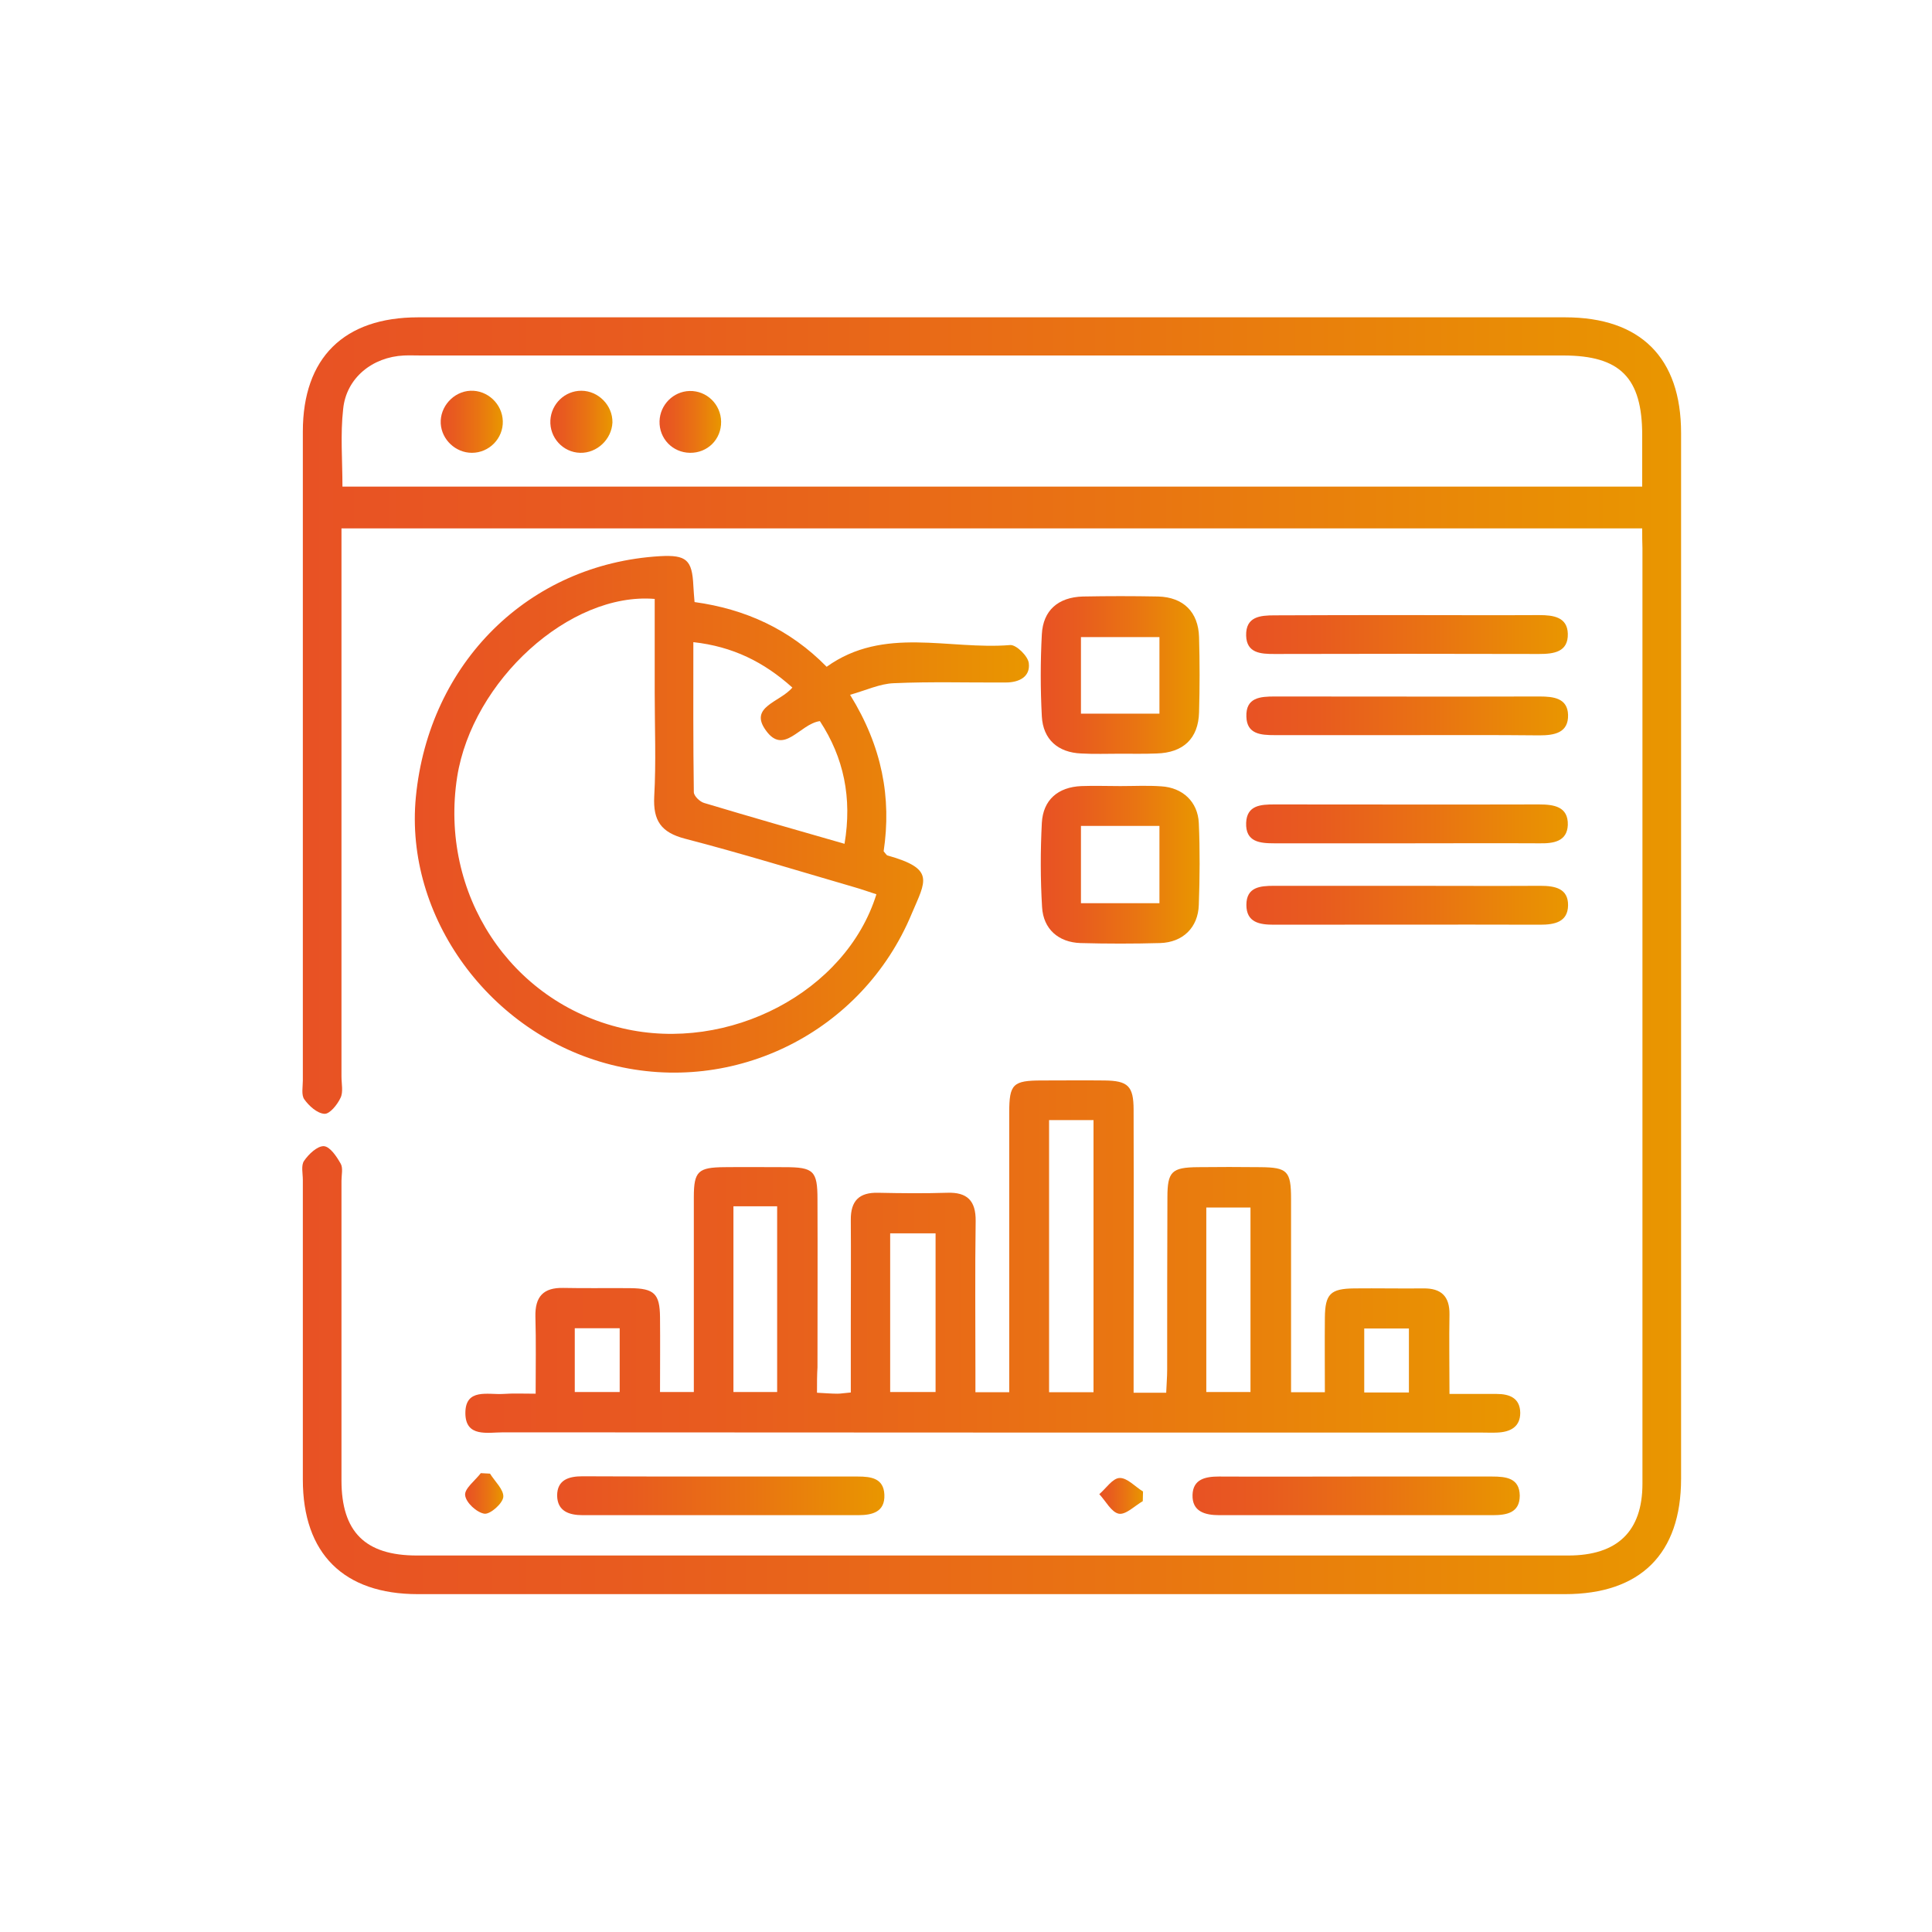 <?xml version="1.0" encoding="utf-8"?>
<!-- Generator: Adobe Illustrator 26.5.0, SVG Export Plug-In . SVG Version: 6.00 Build 0)  -->
<svg version="1.1" id="Layer_1" xmlns="http://www.w3.org/2000/svg" xmlns:xlink="http://www.w3.org/1999/xlink" x="0px" y="0px"
	 viewBox="0 0 80 80" style="enable-background:new 0 0 80 80;" xml:space="preserve">
<style type="text/css">
	.st0{fill:url(#SVGID_1_);}
	.st1{fill:url(#SVGID_00000067935309651793566670000010240545628570970023_);}
	.st2{fill:url(#SVGID_00000146466975971732938120000014440830593415197601_);}
	.st3{fill:url(#SVGID_00000109717253280801749840000009457180174802281910_);}
	.st4{fill:url(#SVGID_00000062887162966547203130000017226056353744544673_);}
	.st5{fill:url(#SVGID_00000111186122881703726200000016813561964094281131_);}
	.st6{fill:url(#SVGID_00000151538035530491357350000015911792643268944565_);}
	.st7{fill:url(#SVGID_00000033327473153029437790000007032805846262541966_);}
	.st8{fill:url(#SVGID_00000034074585441449835100000013533271118632801443_);}
	.st9{fill:url(#SVGID_00000080892152240481150510000003168912167391820952_);}
	.st10{fill:url(#SVGID_00000003081336971502871920000017988800795749099676_);}
	.st11{fill:url(#SVGID_00000065058167293679439350000010975189578795534994_);}
	.st12{fill:url(#SVGID_00000105401285953220347730000012011437370437801881_);}
	.st13{fill:url(#SVGID_00000084491067730699824930000015624158311454797463_);}
	.st14{fill:url(#SVGID_00000029041414658911828070000000448074364611124900_);}
	.st15{fill:url(#SVGID_00000047044875885932735420000013456400913992496528_);}
</style>
<g>
	<linearGradient id="SVGID_1_" gradientUnits="userSpaceOnUse" x1="12.517" y1="39.562" x2="69.61" y2="39.562">
		<stop  offset="1.385225e-07" style="stop-color:#E85224"/>
		<stop  offset="0.225" style="stop-color:#E85B1F"/>
		<stop  offset="0.597" style="stop-color:#E97412"/>
		<stop  offset="0.996" style="stop-color:#E99600"/>
	</linearGradient>
	<path class="st0" d="M68,21.88c-18,0-35.87,0-53.86,0c0,0.39,0,0.74,0,1.09c0,7.2,0,14.4,0,21.61c0,0.3,0.08,0.64-0.04,0.88
		c-0.13,0.28-0.45,0.68-0.67,0.66c-0.3-0.02-0.64-0.33-0.83-0.6c-0.13-0.18-0.06-0.52-0.06-0.78c0-8.96,0-17.92,0-26.87
		c0-3.05,1.7-4.73,4.77-4.73c15.83,0,31.67,0,47.5,0c3.12,0,4.8,1.67,4.8,4.79c0,14.43,0,28.87,0,43.3c0,3.11-1.68,4.78-4.81,4.78
		c-15.83,0-31.67,0-47.5,0c-3.07,0-4.76-1.68-4.76-4.74c0-4.14,0-8.27,0-12.41c0-0.27-0.08-0.6,0.05-0.79
		c0.19-0.28,0.55-0.62,0.82-0.61c0.26,0.02,0.53,0.43,0.7,0.73c0.1,0.18,0.03,0.47,0.03,0.7c0,4.14,0,8.27,0,12.41
		c0,2.13,0.98,3.11,3.12,3.11c15.89,0,31.78,0,47.68,0c2.03,0,3.07-1,3.07-2.97c0-12.92,0-25.83,0-38.75C68,22.44,68,22.21,68,21.88
		z M14.18,20.15c18.01,0,35.89,0,53.82,0c0-0.76,0-1.45,0-2.13c0-2.38-0.91-3.3-3.27-3.3c-15.76,0-31.53,0-47.29,0
		c-0.24,0-0.48-0.01-0.71,0c-1.31,0.06-2.39,0.93-2.52,2.21C14.09,17.99,14.18,19.06,14.18,20.15z"/>
	
		<linearGradient id="SVGID_00000054952633049521910910000014717885441560391809_" gradientUnits="userSpaceOnUse" x1="19.238" y1="52.026" x2="62.931" y2="52.026">
		<stop  offset="1.385225e-07" style="stop-color:#E85224"/>
		<stop  offset="0.225" style="stop-color:#E85B1F"/>
		<stop  offset="0.597" style="stop-color:#E97412"/>
		<stop  offset="0.996" style="stop-color:#E99600"/>
	</linearGradient>
	<path style="fill:url(#SVGID_00000054952633049521910910000014717885441560391809_);" d="M33.83,57.67
		c0.38,0.02,0.61,0.04,0.85,0.04c0.14,0,0.29-0.03,0.55-0.05c0-0.94,0-1.85,0-2.77c0-1.46,0.01-2.92,0-4.37
		c-0.01-0.79,0.34-1.15,1.13-1.13c0.95,0.02,1.91,0.03,2.86,0c0.83-0.03,1.19,0.33,1.18,1.17c-0.03,2.05-0.01,4.11-0.01,6.16
		c0,0.29,0,0.58,0,0.93c0.48,0,0.88,0,1.4,0c0-0.33,0-0.65,0-0.96c0-3.54,0-7.08,0-10.62c0-1.18,0.15-1.33,1.35-1.33
		c0.86,0,1.73-0.01,2.59,0c0.98,0.01,1.21,0.23,1.21,1.22c0.01,3.57,0,7.14,0,10.71c0,0.32,0,0.63,0,1c0.49,0,0.86,0,1.35,0
		c0.01-0.32,0.04-0.63,0.04-0.95c0-2.38,0-4.76,0.01-7.14c0-1.07,0.18-1.24,1.26-1.25c0.86-0.01,1.73-0.01,2.59,0
		c1.12,0.01,1.27,0.16,1.27,1.32c0,2.32,0,4.64,0,6.96c0,0.32,0,0.64,0,1.04c0.47,0,0.87,0,1.4,0c0-1.03-0.01-2.06,0-3.09
		c0.01-0.98,0.23-1.2,1.22-1.21c0.95-0.01,1.9,0.01,2.86,0c0.74-0.01,1.09,0.33,1.08,1.08c-0.02,1.04,0,2.08,0,3.29
		c0.68,0,1.32,0,1.95,0c0.54,0,0.97,0.17,0.98,0.78c0,0.6-0.43,0.8-0.96,0.82c-0.21,0.01-0.42,0-0.62,0c-13.51,0-27.02,0-40.53-0.01
		c-0.65,0-1.57,0.22-1.57-0.8c0-1.04,0.94-0.75,1.57-0.79c0.41-0.03,0.82-0.01,1.34-0.01c0-1.13,0.02-2.16-0.01-3.19
		c-0.02-0.83,0.33-1.21,1.16-1.19c0.92,0.02,1.85,0,2.77,0.01c0.99,0.01,1.22,0.23,1.23,1.2c0.01,1.01,0,2.02,0,3.1
		c0.45,0,0.85,0,1.4,0c0-0.31,0-0.62,0-0.93c0-2.38,0-4.76,0-7.14c0-1.07,0.18-1.23,1.26-1.24c0.83-0.01,1.67,0,2.5,0
		c1.2,0,1.36,0.15,1.36,1.33c0.01,2.32,0,4.64,0,6.96C33.83,56.93,33.83,57.25,33.83,57.67z M43.44,46.38c0,3.81,0,7.53,0,11.27
		c0.64,0,1.22,0,1.84,0c0-3.78,0-7.5,0-11.27C44.65,46.38,44.08,46.38,43.44,46.38z M30.37,49.95c0,2.62,0,5.14,0,7.69
		c0.65,0,1.22,0,1.81,0c0-2.6,0-5.13,0-7.69C31.56,49.95,31,49.95,30.37,49.95z M49.95,57.64c0.68,0,1.26,0,1.83,0
		c0-2.6,0-5.13,0-7.64c-0.65,0-1.23,0-1.83,0C49.95,52.57,49.95,55.07,49.95,57.64z M38.74,51.07c-0.63,0-1.25,0-1.88,0
		c0,2.23,0,4.38,0,6.57c0.65,0,1.25,0,1.88,0C38.74,55.42,38.74,53.28,38.74,51.07z M25.66,55c-0.69,0-1.27,0-1.86,0
		c0,0.91,0,1.75,0,2.64c0.65,0,1.25,0,1.86,0C25.66,56.73,25.66,55.89,25.66,55z M58.34,57.66c0-0.94,0-1.78,0-2.65
		c-0.65,0-1.25,0-1.85,0c0,0.91,0,1.76,0,2.65C57.13,57.66,57.7,57.66,58.34,57.66z"/>
	
		<linearGradient id="SVGID_00000078762340661030418110000017969246056672947884_" gradientUnits="userSpaceOnUse" x1="17.174" y1="33.733" x2="42.605" y2="33.733">
		<stop  offset="1.385225e-07" style="stop-color:#E85224"/>
		<stop  offset="0.225" style="stop-color:#E85B1F"/>
		<stop  offset="0.597" style="stop-color:#E97412"/>
		<stop  offset="0.996" style="stop-color:#E99600"/>
	</linearGradient>
	<path style="fill:url(#SVGID_00000078762340661030418110000017969246056672947884_);" d="M28.76,24.93
		c2.11,0.29,3.95,1.13,5.47,2.68c2.37-1.7,5.06-0.69,7.6-0.9c0.25-0.02,0.74,0.46,0.77,0.75c0.07,0.57-0.41,0.8-0.95,0.8
		c-1.55,0.01-3.1-0.04-4.64,0.03c-0.57,0.02-1.14,0.29-1.81,0.48c1.33,2.15,1.72,4.27,1.39,6.48c0.08,0.09,0.11,0.15,0.15,0.17
		c2,0.56,1.59,1.05,1.01,2.42c-2.04,4.9-7.34,7.54-12.44,6.25c-5.03-1.27-8.57-6.13-8.09-11.09c0.54-5.56,4.68-9.65,10.11-9.97
		c1.09-0.06,1.33,0.15,1.38,1.22C28.72,24.47,28.74,24.67,28.76,24.93z M36.29,37.03c-0.34-0.11-0.62-0.21-0.9-0.29
		c-2.34-0.68-4.67-1.4-7.02-2.01c-1-0.26-1.33-0.75-1.28-1.75c0.08-1.42,0.02-2.85,0.02-4.28c0-1.3,0-2.6,0-3.9
		c-3.52-0.29-7.55,3.39-8.18,7.37c-0.75,4.83,2.2,9.33,6.85,10.41C30.17,43.61,35.03,41.08,36.29,37.03z M32.81,28.47
		c-1.18-1.06-2.47-1.7-4.1-1.88c0,2.12-0.01,4.17,0.02,6.21c0,0.16,0.25,0.4,0.43,0.45c1.9,0.57,3.82,1.12,5.81,1.69
		c0.32-1.9-0.03-3.57-1.02-5.08c-0.83,0.11-1.49,1.44-2.24,0.38C31,29.26,32.3,29.08,32.81,28.47z"/>
	
		<linearGradient id="SVGID_00000137113577579848218050000016481021813648329650_" gradientUnits="userSpaceOnUse" x1="43.094" y1="27.951" x2="49.668" y2="27.951">
		<stop  offset="1.385225e-07" style="stop-color:#E85224"/>
		<stop  offset="0.225" style="stop-color:#E85B1F"/>
		<stop  offset="0.597" style="stop-color:#E97412"/>
		<stop  offset="0.996" style="stop-color:#E99600"/>
	</linearGradient>
	<path style="fill:url(#SVGID_00000137113577579848218050000016481021813648329650_);" d="M46.38,31.21c-0.54,0-1.07,0.02-1.61-0.01
		c-0.96-0.04-1.58-0.58-1.63-1.54c-0.06-1.13-0.06-2.26,0-3.39c0.05-1,0.68-1.54,1.7-1.57c1.04-0.02,2.08-0.02,3.12,0
		c1.04,0.03,1.66,0.64,1.69,1.68c0.03,1.04,0.03,2.08,0,3.12c-0.03,1.08-0.65,1.67-1.76,1.7C47.39,31.22,46.88,31.21,46.38,31.21z
		 M48.01,26.38c-1.15,0-2.2,0-3.25,0c0,1.11,0,2.13,0,3.17c1.11,0,2.16,0,3.25,0C48.01,28.46,48.01,27.44,48.01,26.38z"/>
	
		<linearGradient id="SVGID_00000092441053292366669020000007248981843698615430_" gradientUnits="userSpaceOnUse" x1="43.097" y1="35.805" x2="49.67" y2="35.805">
		<stop  offset="1.385225e-07" style="stop-color:#E85224"/>
		<stop  offset="0.225" style="stop-color:#E85B1F"/>
		<stop  offset="0.597" style="stop-color:#E97412"/>
		<stop  offset="0.996" style="stop-color:#E99600"/>
	</linearGradient>
	<path style="fill:url(#SVGID_00000092441053292366669020000007248981843698615430_);" d="M46.39,32.55c0.56,0,1.13-0.03,1.69,0.01
		c0.89,0.05,1.52,0.64,1.56,1.52c0.05,1.13,0.04,2.26,0,3.39c-0.03,0.94-0.66,1.55-1.6,1.58c-1.1,0.03-2.2,0.03-3.3,0
		c-0.91-0.03-1.54-0.58-1.59-1.49c-0.07-1.16-0.07-2.32-0.01-3.48c0.05-0.96,0.67-1.49,1.64-1.53
		C45.31,32.53,45.85,32.55,46.39,32.55C46.39,32.55,46.39,32.55,46.39,32.55z M48.01,34.2c-1.13,0-2.18,0-3.25,0c0,1.1,0,2.13,0,3.2
		c1.1,0,2.16,0,3.25,0C48.01,36.32,48.01,35.3,48.01,34.2z"/>
	
		<linearGradient id="SVGID_00000002362909449375094470000016556624399604556214_" gradientUnits="userSpaceOnUse" x1="23.065" y1="61.937" x2="36.612" y2="61.937">
		<stop  offset="1.385225e-07" style="stop-color:#E85224"/>
		<stop  offset="0.225" style="stop-color:#E85B1F"/>
		<stop  offset="0.597" style="stop-color:#E97412"/>
		<stop  offset="0.996" style="stop-color:#E99600"/>
	</linearGradient>
	<path style="fill:url(#SVGID_00000002362909449375094470000016556624399604556214_);" d="M29.82,61.14c1.9,0,3.8,0,5.7,0
		c0.55,0,1.07,0.07,1.1,0.75c0.03,0.72-0.5,0.85-1.09,0.85c-3.8,0-7.6,0-11.4,0c-0.56,0-1.05-0.16-1.06-0.81
		c0-0.66,0.49-0.8,1.05-0.8C26.02,61.14,27.92,61.14,29.82,61.14z"/>
	
		<linearGradient id="SVGID_00000155847932242723493300000011735795427144157618_" gradientUnits="userSpaceOnUse" x1="49.377" y1="61.938" x2="62.927" y2="61.938">
		<stop  offset="1.385225e-07" style="stop-color:#E85224"/>
		<stop  offset="0.225" style="stop-color:#E85B1F"/>
		<stop  offset="0.597" style="stop-color:#E97412"/>
		<stop  offset="0.996" style="stop-color:#E99600"/>
	</linearGradient>
	<path style="fill:url(#SVGID_00000155847932242723493300000011735795427144157618_);" d="M56.17,61.14c1.87,0,3.74,0,5.61,0
		c0.58,0,1.14,0.06,1.15,0.79c0,0.72-0.55,0.81-1.13,0.81c-3.77,0-7.54,0-11.31,0c-0.6,0-1.13-0.15-1.11-0.84
		c0.02-0.65,0.53-0.76,1.09-0.76C52.37,61.15,54.27,61.14,56.17,61.14z"/>
	
		<linearGradient id="SVGID_00000027570255898706218770000006297829750684929213_" gradientUnits="userSpaceOnUse" x1="51.602" y1="26.271" x2="64.922" y2="26.271">
		<stop  offset="1.385225e-07" style="stop-color:#E85224"/>
		<stop  offset="0.225" style="stop-color:#E85B1F"/>
		<stop  offset="0.597" style="stop-color:#E97412"/>
		<stop  offset="0.996" style="stop-color:#E99600"/>
	</linearGradient>
	<path style="fill:url(#SVGID_00000027570255898706218770000006297829750684929213_);" d="M58.31,25.47c1.81,0,3.62,0.01,5.43,0
		c0.58,0,1.16,0.08,1.18,0.77c0.02,0.76-0.58,0.84-1.19,0.84c-3.65-0.01-7.3-0.01-10.96,0c-0.56,0-1.15-0.03-1.17-0.76
		c-0.02-0.79,0.58-0.84,1.18-0.84C54.63,25.47,56.47,25.47,58.31,25.47z"/>
	
		<linearGradient id="SVGID_00000020364070555617318700000011678777131802220213_" gradientUnits="userSpaceOnUse" x1="51.602" y1="29.637" x2="64.922" y2="29.637">
		<stop  offset="1.385225e-07" style="stop-color:#E85224"/>
		<stop  offset="0.225" style="stop-color:#E85B1F"/>
		<stop  offset="0.597" style="stop-color:#E97412"/>
		<stop  offset="0.996" style="stop-color:#E99600"/>
	</linearGradient>
	<path style="fill:url(#SVGID_00000020364070555617318700000011678777131802220213_);" d="M58.21,30.44c-1.81,0-3.62,0-5.43,0
		c-0.57,0-1.15-0.04-1.17-0.76c-0.03-0.8,0.57-0.84,1.18-0.84c3.65,0,7.3,0.01,10.96,0c0.58,0,1.16,0.07,1.18,0.76
		c0.02,0.75-0.57,0.85-1.19,0.85C61.89,30.43,60.05,30.44,58.21,30.44z"/>
	
		<linearGradient id="SVGID_00000034060605730598728530000008081092367168625047_" gradientUnits="userSpaceOnUse" x1="51.601" y1="37.481" x2="64.925" y2="37.481">
		<stop  offset="1.385225e-07" style="stop-color:#E85224"/>
		<stop  offset="0.225" style="stop-color:#E85B1F"/>
		<stop  offset="0.597" style="stop-color:#E97412"/>
		<stop  offset="0.996" style="stop-color:#E99600"/>
	</linearGradient>
	<path style="fill:url(#SVGID_00000034060605730598728530000008081092367168625047_);" d="M58.27,36.68c1.84,0,3.68,0.01,5.52,0
		c0.6,0,1.15,0.11,1.14,0.81c-0.01,0.69-0.56,0.8-1.15,0.8c-3.68-0.01-7.36,0-11.04,0c-0.58,0-1.13-0.09-1.13-0.82
		c0-0.74,0.57-0.79,1.14-0.79C54.58,36.68,56.43,36.68,58.27,36.68z"/>
	
		<linearGradient id="SVGID_00000052817442921036952140000001302212631346931853_" gradientUnits="userSpaceOnUse" x1="51.602" y1="34.118" x2="64.922" y2="34.118">
		<stop  offset="1.385225e-07" style="stop-color:#E85224"/>
		<stop  offset="0.225" style="stop-color:#E85B1F"/>
		<stop  offset="0.597" style="stop-color:#E97412"/>
		<stop  offset="0.996" style="stop-color:#E99600"/>
	</linearGradient>
	<path style="fill:url(#SVGID_00000052817442921036952140000001302212631346931853_);" d="M58.21,34.92c-1.81,0-3.62,0-5.43,0
		c-0.61,0-1.21-0.05-1.18-0.85c0.03-0.73,0.61-0.76,1.17-0.76c3.65,0,7.3,0.01,10.96,0c0.62,0,1.21,0.09,1.19,0.85
		c-0.03,0.69-0.6,0.77-1.18,0.76C61.9,34.91,60.05,34.92,58.21,34.92z"/>
	
		<linearGradient id="SVGID_00000110464199051379281950000017337735548509619596_" gradientUnits="userSpaceOnUse" x1="19.259" y1="61.839" x2="20.848" y2="61.839">
		<stop  offset="1.385225e-07" style="stop-color:#E85224"/>
		<stop  offset="0.225" style="stop-color:#E85B1F"/>
		<stop  offset="0.597" style="stop-color:#E97412"/>
		<stop  offset="0.996" style="stop-color:#E99600"/>
	</linearGradient>
	<path style="fill:url(#SVGID_00000110464199051379281950000017337735548509619596_);" d="M20.29,61.02
		c0.2,0.32,0.58,0.67,0.55,0.97c-0.03,0.27-0.54,0.72-0.78,0.69c-0.32-0.05-0.77-0.46-0.8-0.77c-0.03-0.27,0.41-0.6,0.65-0.91
		C20.04,61.01,20.16,61.01,20.29,61.02z"/>
	
		<linearGradient id="SVGID_00000144297929883894004050000001688339395525470119_" gradientUnits="userSpaceOnUse" x1="45.523" y1="61.937" x2="47.333" y2="61.937">
		<stop  offset="1.385225e-07" style="stop-color:#E85224"/>
		<stop  offset="0.225" style="stop-color:#E85B1F"/>
		<stop  offset="0.597" style="stop-color:#E97412"/>
		<stop  offset="0.996" style="stop-color:#E99600"/>
	</linearGradient>
	<path style="fill:url(#SVGID_00000144297929883894004050000001688339395525470119_);" d="M47.32,62.16
		c-0.33,0.19-0.7,0.57-0.99,0.52c-0.31-0.06-0.54-0.52-0.81-0.81c0.28-0.24,0.55-0.66,0.84-0.67c0.32-0.01,0.64,0.36,0.97,0.56
		C47.33,61.89,47.32,62.02,47.32,62.16z"/>
	
		<linearGradient id="SVGID_00000155133167110095335010000017280173044471441318_" gradientUnits="userSpaceOnUse" x1="18.247" y1="17.465" x2="20.818" y2="17.465">
		<stop  offset="1.385225e-07" style="stop-color:#E85224"/>
		<stop  offset="0.225" style="stop-color:#E85B1F"/>
		<stop  offset="0.597" style="stop-color:#E97412"/>
		<stop  offset="0.996" style="stop-color:#E99600"/>
	</linearGradient>
	<path style="fill:url(#SVGID_00000155133167110095335010000017280173044471441318_);" d="M20.82,17.44
		c0.02,0.71-0.56,1.31-1.28,1.31c-0.67,0-1.25-0.54-1.29-1.21c-0.04-0.7,0.53-1.33,1.23-1.36C20.19,16.15,20.8,16.73,20.82,17.44z"
		/>
	
		<linearGradient id="SVGID_00000109735174641186607190000016960854350193481876_" gradientUnits="userSpaceOnUse" x1="22.781" y1="17.465" x2="25.345" y2="17.465">
		<stop  offset="1.385225e-07" style="stop-color:#E85224"/>
		<stop  offset="0.225" style="stop-color:#E85B1F"/>
		<stop  offset="0.597" style="stop-color:#E97412"/>
		<stop  offset="0.996" style="stop-color:#E99600"/>
	</linearGradient>
	<path style="fill:url(#SVGID_00000109735174641186607190000016960854350193481876_);" d="M24.02,18.75
		c-0.71-0.02-1.27-0.63-1.23-1.35c0.04-0.68,0.6-1.22,1.28-1.22c0.7,0,1.3,0.6,1.29,1.31C25.33,18.19,24.72,18.77,24.02,18.75z"/>
	
		<linearGradient id="SVGID_00000139262189735973484110000016851705341698346943_" gradientUnits="userSpaceOnUse" x1="27.309" y1="17.464" x2="29.858" y2="17.464">
		<stop  offset="1.385225e-07" style="stop-color:#E85224"/>
		<stop  offset="0.225" style="stop-color:#E85B1F"/>
		<stop  offset="0.597" style="stop-color:#E97412"/>
		<stop  offset="0.996" style="stop-color:#E99600"/>
	</linearGradient>
	<path style="fill:url(#SVGID_00000139262189735973484110000016851705341698346943_);" d="M29.86,17.46
		c0.01,0.73-0.56,1.3-1.29,1.29c-0.72-0.01-1.28-0.59-1.26-1.31c0.02-0.68,0.57-1.23,1.24-1.25C29.26,16.17,29.85,16.74,29.86,17.46
		z"/>
</g>
</svg>
